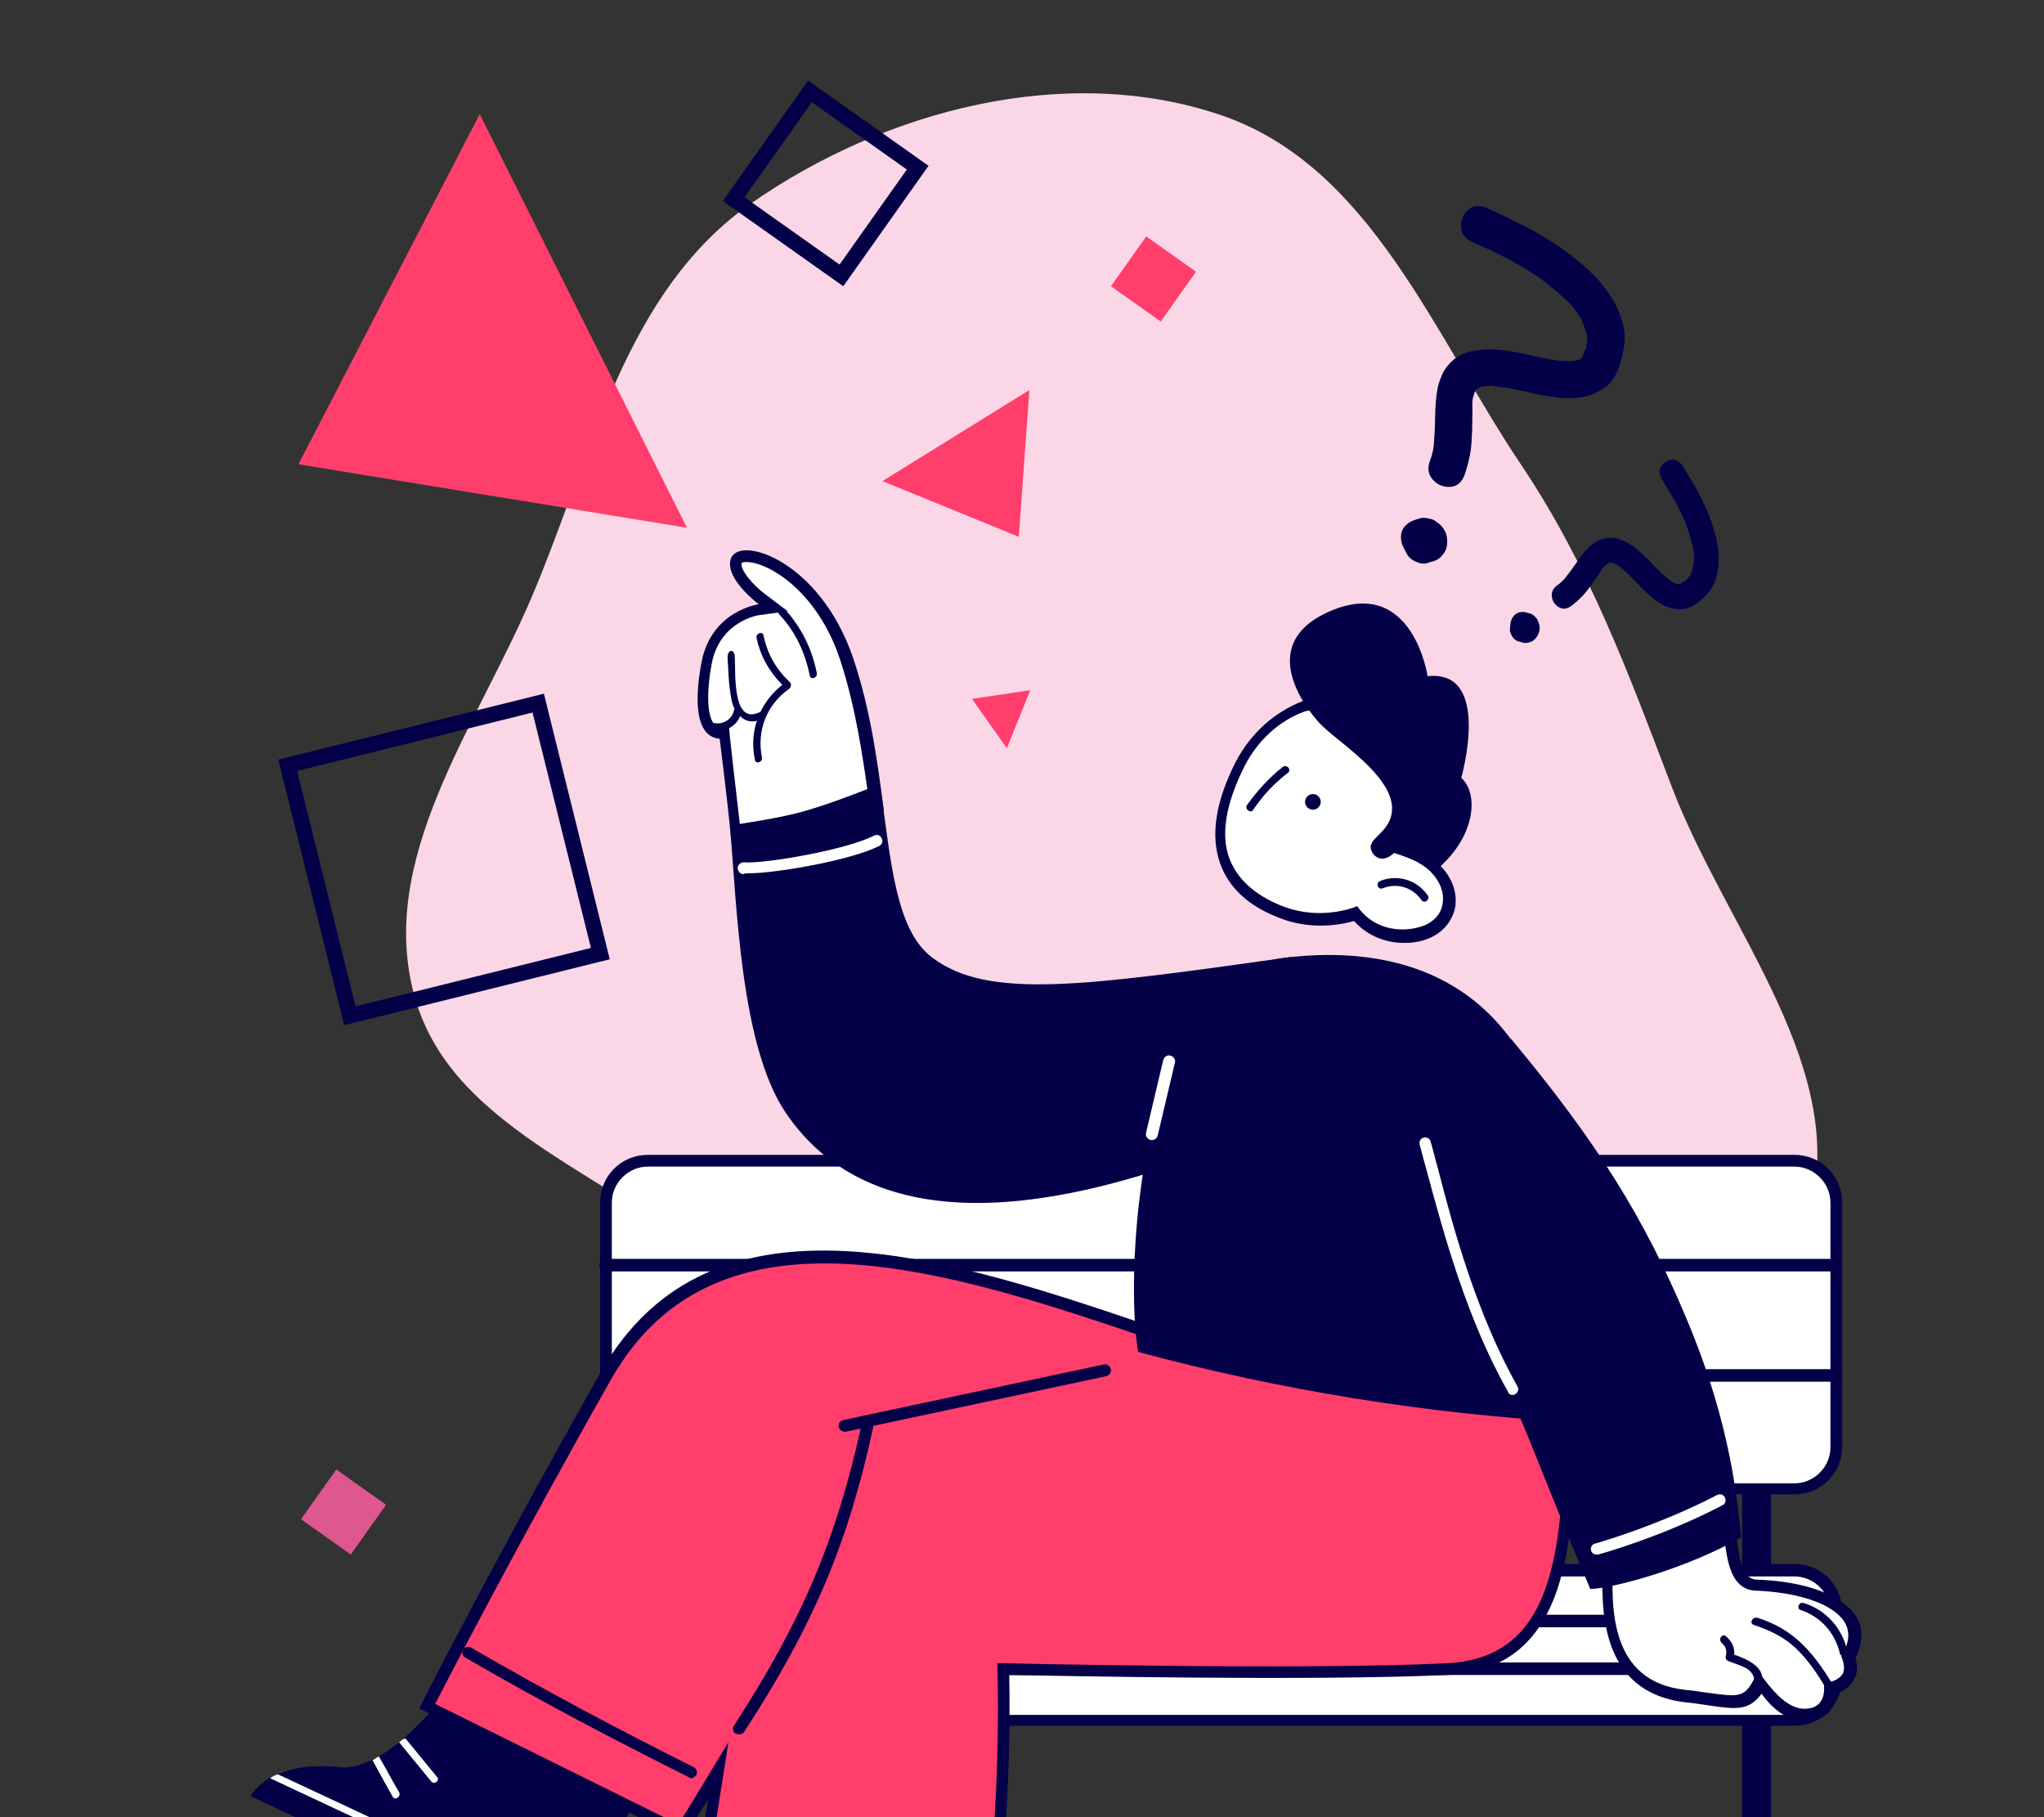 <svg width="270" height="240" viewBox="0 0 270 240" fill="none" xmlns="http://www.w3.org/2000/svg">
<rect x="0" y="0" width="270" height="240" fill="#333333" stroke="none"/>
<g clip-path="url(#clip0)">
<path fill-rule="evenodd" clip-rule="evenodd" d="M238.794 160.996C244.781 141.547 228.087 123.002 220.807 103.854C215.112 88.874 209.863 74.677 200.902 61.336C189.328 44.104 180.981 21.889 161.263 15.2C140.747 8.24 116.83 14.581 99.233 26.848C82.577 38.458 78.241 59.928 70.356 78.571C62.974 96.024 49.586 113.506 54.829 131.832C60 149.909 82.596 155.503 96.141 168.706C109.839 182.058 116.206 203.754 134.48 209.472C153.541 215.437 173.671 206.943 191.645 198.591C210.383 189.883 232.745 180.648 238.794 160.996Z" fill="#FBD6E6"/>
<path d="M90.742 69.701L39.416 61.322L63.37 15.072L90.742 69.701Z" fill="#FF3E6C"/>
<path d="M135.973 51.517L134.578 70.897L116.561 63.539L135.973 51.517Z" fill="#FF3E6C"/>
<path d="M136.091 91.154L128.398 92.304L132.997 98.826L136.091 91.154Z" fill="#FF3E6C"/>
<path d="M44.419 194.08L50.996 198.735L46.34 205.311L39.763 200.655L44.419 194.08Z" fill="#DD5791"/>
<path d="M151.408 31.229L157.984 35.884L153.328 42.46L146.751 37.804L151.408 31.229Z" fill="#FF3E6C"/>
<path fill-rule="evenodd" clip-rule="evenodd" d="M107.234 13.502L119.789 22.389L110.9 34.941L98.345 26.054L107.234 13.502ZM106.745 10.639L95.482 26.544L111.39 37.804L122.652 21.899L106.745 10.639Z" fill="#030047"/>
<path fill-rule="evenodd" clip-rule="evenodd" d="M39.254 101.825L70.345 94.107L78.057 125.197L46.965 132.916L39.254 101.825ZM36.766 100.327L45.467 135.404L80.544 126.696L71.844 91.619L36.766 100.327Z" fill="#030047"/>
<path d="M233.941 186.305V285.676C233.941 288.155 230.119 288.155 230.119 285.676V186.305C230.119 183.826 233.941 183.826 233.941 186.305Z" fill="#030047"/>
<path d="M85.571 196.633H237.036C240.032 196.633 242.512 194.154 242.512 191.159V158.827C242.512 155.831 240.032 153.352 237.036 153.352H85.571C82.575 153.352 80.096 155.831 80.096 158.827V191.159C80.096 194.154 82.575 196.633 85.571 196.633Z" fill="white"/>
<path d="M85.573 197.357H237.037C240.55 197.357 243.34 194.568 243.34 191.056V158.827C243.34 155.315 240.55 152.526 237.037 152.526H85.573C82.06 152.526 79.271 155.315 79.271 158.827V191.159C79.271 194.568 82.163 197.357 85.573 197.357ZM237.037 154.075C239.62 154.075 241.79 156.245 241.79 158.827V191.159C241.79 193.741 239.62 195.91 237.037 195.91H85.573C82.99 195.91 80.82 193.741 80.82 191.159V158.827C80.82 156.245 82.99 154.075 85.573 154.075H237.037Z" fill="#030047"/>
<path d="M85.571 227.21H237.036C240.032 227.21 242.512 224.731 242.512 221.735V212.955C242.512 209.959 240.032 207.48 237.036 207.48H85.571C82.575 207.48 80.096 209.959 80.096 212.955V221.735C80.096 224.731 82.575 227.21 85.571 227.21Z" fill="white"/>
<path d="M85.573 227.933H237.037C240.55 227.933 243.34 225.144 243.34 221.632V212.851C243.34 209.339 240.55 206.55 237.037 206.55H85.573C82.06 206.55 79.271 209.339 79.271 212.851V221.632C79.271 225.144 82.163 227.933 85.573 227.933ZM237.037 208.203C239.62 208.203 241.79 210.372 241.79 212.955V221.735C241.79 224.317 239.62 226.487 237.037 226.487H85.573C82.99 226.487 80.82 224.317 80.82 221.735V212.955C80.82 210.372 82.99 208.203 85.573 208.203H237.037Z" fill="#030047"/>
<path d="M80.097 167.917H242.513C242.927 167.917 243.34 167.607 243.34 167.091C243.34 166.574 243.03 166.264 242.513 166.264H79.994C79.581 166.264 79.167 166.574 79.167 167.091C79.167 167.607 79.684 167.917 80.097 167.917Z" fill="#030047"/>
<path d="M80.097 182.482H242.513C242.927 182.482 243.34 182.172 243.34 181.656C243.34 181.139 243.03 180.83 242.513 180.83H79.994C79.581 180.83 79.167 181.139 79.167 181.656C79.167 182.172 79.684 182.482 80.097 182.482Z" fill="#030047"/>
<path d="M80.097 214.917H242.513C242.927 214.917 243.34 214.607 243.34 214.091C243.34 213.574 243.03 213.264 242.513 213.264H79.994C79.581 213.264 79.167 213.574 79.167 214.091C79.167 214.607 79.684 214.917 80.097 214.917Z" fill="#030047"/>
<path d="M80.097 221.219H242.513C242.927 221.219 243.34 220.909 243.34 220.392C243.34 219.876 243.03 219.566 242.513 219.566H79.994C79.581 219.566 79.167 219.876 79.167 220.392C79.167 220.909 79.684 221.219 80.097 221.219Z" fill="#030047"/>
<path d="M33.1 237.229L74.944 256.855L76.287 253.86L76.7 253.033L84.242 236.919L61.719 219.979C61.719 219.979 57.999 225.453 53.453 229.482C53.247 229.688 52.937 229.895 52.73 230.102C51.904 230.721 51.077 231.341 50.251 231.858C49.941 232.064 49.734 232.167 49.424 232.271C47.874 233.097 46.428 233.51 44.981 233.407C41.158 232.994 38.576 233.51 36.716 234.337C36.303 234.543 35.993 234.647 35.579 234.853C33.72 235.989 33.1 237.229 33.1 237.229Z" fill="#030047"/>
<path d="M91.152 256.443C92.082 250.658 93.425 242.498 94.769 233.821C91.876 238.676 89.809 241.878 89.809 241.878L56.334 225.351C56.334 225.351 65.943 206.551 79.891 181.759C93.839 156.968 124.214 166.575 153.453 176.595L153.247 177.628C164.198 177.731 175.15 178.144 185.998 179.177C193.127 179.9 200.05 181.243 206.972 182.792C207.592 204.381 206.249 219.773 190.958 220.496C171.534 221.425 132.376 220.496 132.376 220.496C132.376 220.496 133.203 247.146 128.45 263.26C128.347 263.57 128.244 263.88 128.14 264.19C127.107 267.392 125.867 270.078 124.318 272.041L89.603 264.707C89.603 264.707 90.016 261.918 90.739 257.269C91.049 257.063 91.152 256.753 91.152 256.443Z" fill="#FF3E6C"/>
<path d="M124.841 272.97L125.15 272.556C126.7 270.594 127.94 267.908 129.077 264.396C129.18 264.086 129.283 263.776 129.387 263.466C133.623 249.005 133.416 225.866 133.313 221.218C138.995 221.321 173.503 222.044 191.171 221.218C207.598 220.392 208.425 203.244 207.908 182.688V182.069L207.288 181.965C200.986 180.622 193.547 179.073 186.212 178.35C176.913 177.42 167.098 177.007 154.286 176.801L154.39 175.974L153.77 175.768C125.77 166.161 93.948 155.418 79.277 181.346C65.433 205.827 55.824 224.73 55.721 224.937L55.411 225.66L90.229 242.91L90.642 242.291C90.642 242.291 91.779 240.431 93.535 237.642C92.399 244.77 91.365 251.484 90.539 256.339C90.539 256.546 90.436 256.649 90.436 256.855L89.093 265.429L124.841 272.97ZM131.763 219.669V220.495C131.763 220.805 132.589 247.249 127.94 263.053C127.837 263.363 127.733 263.673 127.63 263.983C126.7 267.082 125.564 269.458 124.221 271.214L90.746 264.189L91.882 257.165C91.882 256.959 91.985 256.752 91.985 256.649C92.915 250.864 94.258 242.704 95.602 234.027L96.221 230.102L94.155 233.51C91.985 237.126 90.332 239.811 89.609 240.948L57.477 225.04C59.337 221.425 68.326 204.071 80.724 182.172C94.672 157.587 125.46 167.814 152.736 177.11L152.53 178.35H153.46C166.581 178.557 176.706 178.97 186.108 179.899C193.237 180.622 200.263 182.069 206.462 183.308C207.082 206.343 204.706 218.946 191.171 219.669C171.954 220.598 133.003 219.669 132.589 219.669H131.763Z" fill="#030047"/>
<path d="M111.61 189.093H111.713L146.118 181.759C146.531 181.656 146.841 181.242 146.738 180.829C146.634 180.416 146.221 180.106 145.808 180.209L111.403 187.544C110.99 187.647 110.68 188.06 110.783 188.473C110.886 188.783 111.196 189.093 111.61 189.093Z" fill="#030047"/>
<path d="M35.674 234.855L76.278 253.861L76.691 253.035L36.707 234.338C36.294 234.442 35.984 234.648 35.674 234.855Z" fill="white"/>
<path d="M52.718 230.101C54.164 231.857 55.507 233.51 56.954 235.266C57.367 235.783 58.09 235.163 57.78 234.75C56.334 232.994 54.991 231.341 53.544 229.585C53.234 229.688 52.924 229.895 52.718 230.101Z" fill="white"/>
<path d="M50.034 231.961C50.964 233.51 51.791 235.163 52.721 236.713C53.031 237.229 52.204 237.849 51.894 237.332C50.964 235.68 50.034 234.027 49.208 232.477L50.034 231.961Z" fill="white"/>
<path d="M97.66 229.068C97.867 229.068 98.177 228.965 98.28 228.758C107.372 214.813 112.021 203.864 115.328 188.576C115.431 188.162 115.121 187.749 114.708 187.646C114.294 187.543 113.881 187.853 113.778 188.266C110.472 203.347 105.926 214.09 96.937 227.932C96.73 228.242 96.834 228.758 97.144 228.965C97.35 228.965 97.454 229.068 97.66 229.068Z" fill="#030047"/>
<path d="M91.256 234.854C91.566 234.854 91.773 234.648 91.979 234.441C92.186 234.028 91.979 233.615 91.669 233.408C81.751 228.45 71.832 223.182 62.224 217.604C61.81 217.397 61.397 217.5 61.191 217.914C60.984 218.327 61.087 218.74 61.501 218.947C71.109 224.525 81.131 229.793 91.049 234.751C91.049 234.751 91.153 234.854 91.256 234.854Z" fill="#030047"/>
<path d="M182.784 93.853C189.396 97.262 191.669 105.939 187.847 113.273C187.847 113.273 187.847 113.273 187.847 113.376C188.466 113.79 189.086 114.203 189.603 114.616C192.806 117.715 191.876 121.847 188.57 123.19C185.677 124.326 181.544 123.809 179.271 120.711C175.965 121.847 172.349 121.743 169.146 120.401C159.434 116.372 160.261 108.315 164.083 100.981C167.803 93.647 176.172 90.445 182.784 93.853Z" fill="white"/>
<path d="M185.472 124.533C186.712 124.533 187.849 124.326 188.779 123.913C190.535 123.19 191.775 121.744 192.188 119.988C192.601 117.922 191.775 115.753 190.018 114.1C189.708 113.79 189.192 113.377 188.779 113.067C190.432 109.451 190.845 105.526 189.915 101.911C188.882 97.986 186.506 94.887 183.096 93.131C179.687 91.375 175.761 91.168 172.041 92.614C168.322 94.06 165.222 96.849 163.259 100.568C160.573 105.836 159.85 110.381 161.193 114.1C162.329 117.199 164.809 119.575 168.735 121.124C171.938 122.467 175.554 122.57 178.86 121.64C180.72 123.706 183.199 124.533 185.472 124.533ZM177.104 93.234C178.963 93.234 180.72 93.647 182.373 94.473C185.369 96.023 187.539 98.812 188.365 102.221C189.295 105.733 188.779 109.451 187.022 112.86L186.712 113.48L187.332 113.893C187.952 114.306 188.469 114.616 188.882 115.029C190.225 116.372 190.845 117.922 190.535 119.471C190.328 120.711 189.399 121.744 188.055 122.26C185.576 123.19 181.856 122.983 179.583 120.091L179.273 119.678L178.757 119.884C175.554 120.917 172.144 120.814 169.148 119.575C165.635 118.128 163.466 116.062 162.433 113.48C161.193 110.278 161.916 106.146 164.396 101.188C166.152 97.779 168.942 95.197 172.351 93.957C174.107 93.544 175.657 93.234 177.104 93.234Z" fill="#030047"/>
<path d="M173.343 106.938C172.774 106.892 172.35 106.393 172.396 105.825C172.442 105.256 172.941 104.832 173.509 104.878C174.078 104.924 174.502 105.422 174.456 105.991C174.41 106.56 173.912 106.984 173.343 106.938Z" fill="#030047"/>
<path d="M164.701 106.351C166.044 104.492 167.594 102.736 169.454 101.29C169.97 100.877 170.693 101.703 170.074 102.116C168.317 103.459 166.767 105.112 165.528 106.971C165.218 107.488 164.391 106.868 164.701 106.351Z" fill="#030047"/>
<path d="M182.272 116.371C184.545 115.441 187.128 116.164 188.575 118.23C188.988 118.747 188.162 119.47 187.748 118.85C186.612 117.197 184.545 116.578 182.686 117.301C182.066 117.611 181.653 116.681 182.272 116.371Z" fill="#030047"/>
<path d="M174.216 95.402C176.386 97.985 187.338 104.182 182.792 109.554C181.655 110.897 180.415 111.413 181.448 112.859C182.688 114.202 184.135 112.653 184.135 112.653C186.201 113.272 188.268 114.202 189.301 115.235C194.983 110.793 195.396 104.802 193.02 102.736C193.02 102.736 197.153 88.378 188.577 89.308C188.577 89.308 186.614 75.982 175.663 80.734C164.711 85.486 174.216 95.402 174.216 95.402Z" fill="#030047"/>
<path d="M97.654 110.898C98.997 110.588 100.237 110.278 101.58 110.072C103.543 109.658 105.506 109.142 107.676 108.522C110.362 107.799 113.255 107.076 115.941 106.56C115.115 100.465 114.185 93.544 111.912 87.037C108.812 77.843 102.097 73.608 98.687 73.608C98.274 73.608 97.448 73.711 97.344 74.228C96.828 75.88 99.72 78.463 100.754 79.289L102.303 80.425L100.444 80.632C100.237 80.632 94.761 81.459 93.625 87.553C92.798 91.685 93.005 94.784 93.935 96.127C94.245 96.54 94.761 96.85 95.278 96.85L95.898 96.953L96.001 97.573C96.001 97.573 96.724 103.461 97.551 111.105L97.654 110.898Z" fill="white"/>
<path d="M98.578 74.227C98.164 74.227 98.061 74.33 97.958 74.33C97.751 75.26 99.404 77.222 101.057 78.462L104.054 80.734L100.231 81.251C100.231 81.251 95.168 81.974 94.032 87.552C93.308 91.374 93.412 94.37 94.238 95.506C94.445 95.816 94.652 95.919 95.065 95.919L96.305 96.022L96.408 97.262C96.408 97.365 97.028 102.84 97.855 109.967C98.991 109.761 100.024 109.451 101.161 109.244C103.124 108.831 105.087 108.315 107.153 107.695C109.633 106.972 112.216 106.352 114.799 105.835C113.972 99.948 113.042 93.44 110.976 87.139C107.98 78.049 101.471 74.227 98.578 74.227ZM98.578 72.677C102.194 72.677 109.219 76.912 112.629 86.726C115.005 93.647 115.935 100.774 116.762 107.178C111.699 108.005 106.43 109.761 101.677 110.794C100.024 111.104 98.371 111.517 96.718 111.93C95.891 103.976 95.065 97.572 95.065 97.572C91.552 97.262 91.862 91.684 92.689 87.345C94.032 80.631 100.231 79.805 100.231 79.805C100.231 79.805 95.788 76.499 96.511 73.917C96.718 73.09 97.544 72.677 98.578 72.677Z" fill="#030047"/>
<path d="M107.466 106.765C110.463 105.835 113.356 104.699 116.248 103.562C117.695 113.892 118.315 122.879 123.171 126.494C130.61 132.072 143.214 130.213 170.594 126.391L157.886 152.835C130.403 162.855 112.736 160.066 103.85 147.05C97.754 138.167 97.341 119.264 96.411 109.037C100.131 108.417 103.954 107.901 107.466 106.765Z" fill="#030047"/>
<path d="M111.387 95.401C109.94 89.307 103.741 79.081 101.055 81.456C98.369 83.832 103.328 87.861 103.328 87.861C103.328 87.861 100.228 98.5 101.881 100.05C103.328 101.703 111.387 95.401 111.387 95.401Z" fill="white"/>
<path d="M103.662 80.444C105.832 82.82 107.278 85.712 107.898 88.914C108.002 89.534 107.072 89.844 106.968 89.224C106.348 86.229 105.109 83.44 102.939 81.167C102.526 80.651 103.146 80.031 103.662 80.444Z" fill="#030047"/>
<path d="M103.339 90.444C101.582 88.688 100.446 86.622 99.929 84.246C99.826 83.626 100.756 83.316 100.859 83.936C101.376 86.415 102.512 88.378 104.372 90.134C104.578 90.34 104.475 90.754 104.268 90.96C101.272 93.026 99.929 96.538 100.652 100.05C100.756 100.67 99.826 100.98 99.722 100.36C98.896 96.538 100.342 92.82 103.339 90.444Z" fill="#030047"/>
<path d="M94.454 95.505C95.487 95.712 96.727 94.989 96.934 93.853C96.934 93.749 97.037 93.646 97.037 93.646C96.624 92.82 96.52 91.89 96.417 91.064C96.21 89.721 96.21 88.275 96.107 86.829C96.107 85.796 96.934 85.692 97.037 86.519C97.244 88.171 96.52 95.919 100.343 94.059C100.963 93.749 101.376 94.679 100.86 94.886C99.62 95.505 98.587 95.402 97.76 94.576C97.244 95.919 95.797 96.745 94.247 96.435C93.627 96.332 93.834 95.402 94.454 95.505Z" fill="#030047"/>
<path d="M98.891 115.338C102.611 115.338 112.529 113.582 116.145 111.723C116.559 111.516 116.662 111.103 116.455 110.69C116.249 110.277 115.835 110.174 115.422 110.38C111.806 112.239 101.061 114.099 98.271 113.892C97.858 113.892 97.445 114.202 97.445 114.615C97.445 115.029 97.755 115.442 98.168 115.442C98.375 115.338 98.685 115.338 98.891 115.338Z" fill="white"/>
<path d="M150.346 178.556C149.21 171.945 149.623 156.967 153.239 144.572C154.892 138.787 155.512 133.209 160.368 129.904C163.158 128.044 166.464 126.805 170.597 126.391C189.504 124.429 206.138 133.106 207.068 163.991C207.378 172.565 207.791 180.622 207.895 187.853C188.367 186.717 169.15 183.618 150.346 178.556Z" fill="#030047"/>
<path d="M152.206 150.562C152.516 150.562 152.826 150.356 152.93 149.943L155.203 140.336C155.306 139.923 154.996 139.51 154.583 139.406C154.169 139.303 153.756 139.613 153.653 140.026L151.38 149.633C151.277 150.046 151.586 150.459 152 150.562C152.103 150.562 152.103 150.562 152.206 150.562Z" fill="white"/>
<path d="M228.453 202.107C228.763 206.859 229.589 209.028 231.759 209.338C240.335 209.648 247.567 212.85 244.157 218.841C245.5 222.25 241.884 222.973 241.884 222.973C241.884 222.973 242.091 226.175 238.991 226.485C236.718 226.795 234.652 225.142 232.482 222.25C230.623 225.762 228.97 224.626 222.667 223.903C210.682 222.56 212.439 209.648 212.439 204.38C216.881 198.905 221.014 199.731 228.453 202.107Z" fill="white"/>
<path d="M238.475 227.312C238.682 227.312 238.889 227.312 239.095 227.312C241.678 227.002 242.505 225.04 242.711 223.593C243.331 223.387 244.365 222.87 244.881 221.837C245.398 221.011 245.398 219.978 245.088 218.945C246.328 216.569 245.914 214.813 245.294 213.677C243.641 210.785 238.682 208.822 231.863 208.615C230.623 208.409 229.693 207.273 229.383 202.108V201.591L228.867 201.385C221.635 199.112 216.882 197.976 211.923 203.967L211.716 204.174V204.484C211.716 205 211.716 205.62 211.716 206.343C211.509 212.334 211.199 223.49 222.668 224.833C223.908 224.936 224.941 225.143 225.767 225.246C229.28 225.763 231.037 225.969 232.69 223.697C234.033 225.556 235.996 227.312 238.475 227.312ZM227.73 202.624C228.144 206.859 228.867 209.648 231.553 210.062C237.752 210.268 242.401 211.921 243.745 214.4C244.365 215.536 244.261 216.879 243.435 218.429L243.228 218.738L243.331 219.048C243.641 219.875 243.641 220.495 243.435 221.011C242.918 221.941 241.678 222.147 241.678 222.147L240.955 222.251V222.974C240.955 223.18 241.058 225.453 238.785 225.659C236.926 225.866 235.169 224.626 233 221.734L232.276 220.804L231.656 221.837C230.417 224.213 229.59 224.11 225.767 223.593C224.837 223.49 223.804 223.284 222.564 223.18C212.543 222.044 212.853 212.231 213.059 206.343C213.059 205.723 213.059 205.207 213.059 204.69C217.089 200.042 220.498 200.455 227.73 202.624Z" fill="#030047"/>
<path d="M185.68 164.921C188.987 155.934 190.95 146.121 187.643 137.341C187.334 136.618 187.024 135.998 186.507 135.481L199.628 137.237C210.993 150.873 217.192 160.892 222.668 173.908C228.971 188.782 229.487 199.009 230.004 203.037C222.668 207.273 212.646 209.855 210.064 209.855C198.079 181.655 200.455 181.655 189.813 175.044C186.817 173.185 188.057 168.33 185.68 164.921Z" fill="#030047"/>
<path d="M232.181 213.677C236.83 215.123 239.413 218.119 241.893 222.148C242.203 222.664 241.376 223.284 241.066 222.767C240.033 221.011 238.896 219.359 237.45 217.912C235.797 216.26 233.834 215.33 231.664 214.607C231.044 214.4 231.457 213.471 232.181 213.677Z" fill="#030047"/>
<path d="M238.269 211.715C241.266 212.644 243.435 215.124 244.055 218.222C244.159 218.842 243.125 218.946 243.022 218.326C242.402 215.64 240.439 213.471 237.856 212.644C237.236 212.438 237.649 211.508 238.269 211.715Z" fill="#030047"/>
<path d="M228.041 216.155C228.764 216.775 229.177 217.601 229.074 218.531C230.831 219.151 233.517 220.287 232.587 222.56C232.38 223.179 231.347 222.766 231.657 222.146C231.864 221.63 231.45 220.907 231.037 220.597C230.727 220.287 230.314 220.184 229.901 219.977C229.384 219.771 228.764 219.564 228.248 219.357C228.041 219.254 227.938 219.048 227.938 218.841C228.144 218.118 228.041 217.498 227.421 216.982C226.904 216.465 227.524 215.639 228.041 216.155Z" fill="#030047"/>
<path d="M199.724 184.237C199.828 184.237 200.034 184.237 200.138 184.134C200.551 183.927 200.654 183.411 200.447 183.101C195.075 173.597 191.975 162.235 190.012 154.591C189.599 153.145 189.289 151.802 188.979 150.769C188.876 150.356 188.463 150.149 188.049 150.252C187.636 150.356 187.429 150.769 187.533 151.182C187.843 152.318 188.153 153.558 188.566 155.004C190.632 162.648 193.732 174.217 199.208 183.824C199.208 184.03 199.518 184.237 199.724 184.237Z" fill="white"/>
<path d="M210.89 205.311C210.993 205.311 210.993 205.311 211.097 205.311C211.2 205.311 219.672 202.935 227.524 198.803C227.938 198.596 228.041 198.183 227.834 197.77C227.628 197.357 227.214 197.254 226.801 197.46C219.052 201.489 210.787 203.865 210.683 203.865C210.27 203.968 210.063 204.381 210.167 204.794C210.27 205.104 210.58 205.311 210.89 205.311Z" fill="white"/>
<path d="M206.02 32.627C207.098 33.365 208.197 34.222 209.315 35.195C210.433 36.169 211.421 37.245 212.28 38.422C213.14 39.6 213.785 40.868 214.218 42.227C214.665 43.547 214.731 44.935 214.416 46.39C214.244 47.376 213.949 48.334 213.533 49.266C213.116 50.197 212.444 50.939 211.514 51.49C210.692 51.996 209.807 52.323 208.861 52.472C207.969 52.599 207.03 52.619 206.045 52.533C205.151 52.439 204.273 52.308 203.41 52.139C202.562 51.932 201.706 51.744 200.843 51.575C200.393 51.483 199.942 51.39 199.491 51.298C199.079 51.221 198.639 51.156 198.174 51.101C197.952 51.1 197.738 51.081 197.532 51.042C197.379 50.981 197.192 50.951 196.971 50.95C196.383 50.979 195.944 51.023 195.655 51.083C195.334 51.219 195.14 51.317 195.072 51.377C195.057 51.415 195.022 51.445 194.969 51.468C194.779 51.831 194.681 52.078 194.674 52.206C194.538 52.547 194.474 52.983 194.484 53.514C194.509 54.007 194.51 54.447 194.489 54.833C194.475 55.311 194.469 55.77 194.471 56.21C194.487 56.612 194.47 57.044 194.418 57.506C194.406 58.424 194.318 59.311 194.153 60.167C193.988 61.024 193.751 61.895 193.441 62.782C193.138 63.539 192.682 64.016 192.072 64.211C191.477 64.369 190.893 64.333 190.32 64.104C189.746 63.875 189.287 63.472 188.941 62.895C188.634 62.333 188.605 61.684 188.854 60.949C189.217 60.04 189.413 59.108 189.44 58.153C189.52 57.175 189.562 56.181 189.566 55.173C189.579 54.475 189.611 53.785 189.662 53.103C189.713 52.42 189.802 51.753 189.93 51.102C190.11 50.427 190.341 49.795 190.621 49.204C190.955 48.59 191.396 48.042 191.944 47.558C192.667 46.969 193.463 46.584 194.333 46.404C195.255 46.202 196.179 46.11 197.102 46.127C197.973 46.168 198.82 46.265 199.645 46.419C200.524 46.55 201.387 46.719 202.235 46.926C203.083 47.133 203.919 47.314 204.744 47.468C205.569 47.621 206.425 47.7 207.31 47.702C207.661 47.711 207.936 47.688 208.134 47.636C208.439 47.538 208.672 47.455 208.832 47.388C208.999 47.191 209.086 47.028 209.093 46.899C209.139 46.786 209.184 46.672 209.23 46.558C209.275 46.445 209.313 46.35 209.343 46.274C209.427 46.176 209.465 46.191 209.458 46.32C209.487 46.024 209.528 45.755 209.581 45.513C209.633 45.27 209.667 45.02 209.681 44.762C209.687 44.414 209.598 44.027 209.414 43.601C209.282 43.154 209.124 42.717 208.939 42.292C208.363 41.183 207.546 40.176 206.49 39.271C205.448 38.328 204.415 37.476 203.389 36.715C201.997 35.763 200.547 34.899 199.04 34.121C197.572 33.359 196.062 32.646 194.51 31.982C193.761 31.638 193.286 31.163 193.085 30.556C192.938 29.926 192.978 29.327 193.205 28.759C193.432 28.191 193.808 27.748 194.333 27.431C194.897 27.13 195.561 27.131 196.326 27.437C198.015 28.2 199.671 28.993 201.292 29.816C202.913 30.639 204.489 31.576 206.02 32.627ZM190.557 69.667C190.971 70.184 191.172 70.791 191.159 71.488C191.184 72.201 190.996 72.785 190.593 73.239C190.198 73.784 189.646 74.112 188.936 74.224C188.334 74.51 187.716 74.505 187.081 74.207C186.431 73.948 185.979 73.526 185.725 72.941C185.334 72.257 185.122 71.734 185.09 71.37C184.996 70.717 185.112 70.149 185.439 69.664C185.804 69.195 186.291 68.863 186.901 68.667C187.008 68.622 187.134 68.585 187.278 68.555C187.439 68.487 187.591 68.438 187.736 68.408C188.14 68.394 188.362 68.394 188.4 68.41C188.476 68.44 188.721 68.494 189.133 68.571C189.439 68.693 189.653 68.823 189.776 68.96C190.067 69.12 190.327 69.355 190.557 69.667Z" fill="#030047"/>
<path d="M225.689 67.929C226.016 68.74 226.311 69.622 226.572 70.578C226.834 71.533 226.986 72.498 227.029 73.471C227.071 74.444 226.961 75.388 226.699 76.304C226.459 77.205 225.982 78.002 225.268 78.695C224.808 79.179 224.289 79.604 223.713 79.968C223.136 80.332 222.487 80.496 221.766 80.459C221.121 80.436 220.508 80.291 219.926 80.024C219.382 79.764 218.852 79.428 218.336 79.016C217.873 78.633 217.433 78.235 217.015 77.822C216.62 77.392 216.213 76.971 215.795 76.558C215.579 76.34 215.362 76.122 215.145 75.904C214.944 75.708 214.724 75.509 214.485 75.307C214.362 75.224 214.25 75.134 214.15 75.037C214.087 74.946 213.994 74.86 213.871 74.777C213.534 74.576 213.273 74.438 213.09 74.364C212.861 74.322 212.717 74.304 212.656 74.312C212.634 74.328 212.604 74.332 212.566 74.325C212.326 74.457 212.18 74.558 212.128 74.627C211.926 74.766 211.73 74.985 211.538 75.284C211.37 75.567 211.208 75.813 211.053 76.02C210.868 76.281 210.695 76.534 210.533 76.779C210.394 77.009 210.224 77.243 210.024 77.481C209.678 77.987 209.3 78.448 208.892 78.864C208.483 79.279 208.028 79.677 207.528 80.055C207.079 80.365 206.649 80.461 206.237 80.344C205.848 80.212 205.536 79.976 205.301 79.636C205.067 79.297 204.961 78.902 204.982 78.453C205.019 78.027 205.243 77.655 205.653 77.338C206.192 76.967 206.646 76.52 207.014 75.999C207.421 75.484 207.812 74.947 208.188 74.388C208.453 74.004 208.726 73.632 209.007 73.271C209.288 72.91 209.584 72.572 209.896 72.257C210.247 71.948 210.609 71.682 210.984 71.457C211.396 71.239 211.845 71.097 212.329 71.03C212.949 70.969 213.535 71.05 214.085 71.272C214.674 71.501 215.222 71.791 215.73 72.143C216.199 72.487 216.635 72.855 217.037 73.246C217.477 73.644 217.895 74.057 218.29 74.486C218.686 74.915 219.085 75.325 219.487 75.716C219.889 76.107 220.336 76.466 220.828 76.795C221.02 76.93 221.181 77.019 221.311 77.064C221.517 77.122 221.677 77.162 221.791 77.183C221.957 77.136 222.066 77.078 222.118 77.008C222.185 76.962 222.252 76.916 222.319 76.869C222.387 76.823 222.443 76.784 222.488 76.753C222.571 76.729 222.586 76.752 222.535 76.821C222.66 76.667 222.783 76.533 222.902 76.417C223.021 76.302 223.132 76.175 223.235 76.037C223.368 75.845 223.462 75.597 223.516 75.292C223.609 74.994 223.682 74.693 223.737 74.388C223.826 73.558 223.745 72.695 223.492 71.801C223.261 70.89 223.001 70.034 222.712 69.231C222.289 68.186 221.802 67.169 221.252 66.179C220.717 65.211 220.14 64.256 219.522 63.312C219.232 62.844 219.144 62.404 219.257 61.992C219.408 61.587 219.652 61.268 219.988 61.036C220.325 60.804 220.698 60.697 221.108 60.715C221.533 60.755 221.902 61.002 222.215 61.455C222.873 62.504 223.501 63.558 224.098 64.616C224.696 65.674 225.226 66.779 225.689 67.929ZM203.375 82.82C203.414 83.26 203.301 83.672 203.036 84.056C202.786 84.462 202.465 84.717 202.073 84.82C201.651 84.977 201.222 84.956 200.786 84.755C200.345 84.692 200.003 84.46 199.76 84.06C199.494 83.675 199.399 83.273 199.474 82.854C199.509 82.329 199.585 81.959 199.702 81.744C199.891 81.347 200.166 81.073 200.527 80.924C200.904 80.798 201.298 80.794 201.71 80.911C201.786 80.925 201.87 80.951 201.962 80.988C202.076 81.009 202.179 81.038 202.27 81.075C202.501 81.217 202.624 81.299 202.639 81.322C202.671 81.367 202.787 81.488 202.988 81.683C203.113 81.864 203.184 82.015 203.202 82.137C203.304 82.334 203.362 82.561 203.375 82.82Z" fill="#030047"/>
</g>
<defs>
<clipPath id="clip0">
<rect width="270" height="240" fill="white"/>
</clipPath>
</defs>
</svg>

